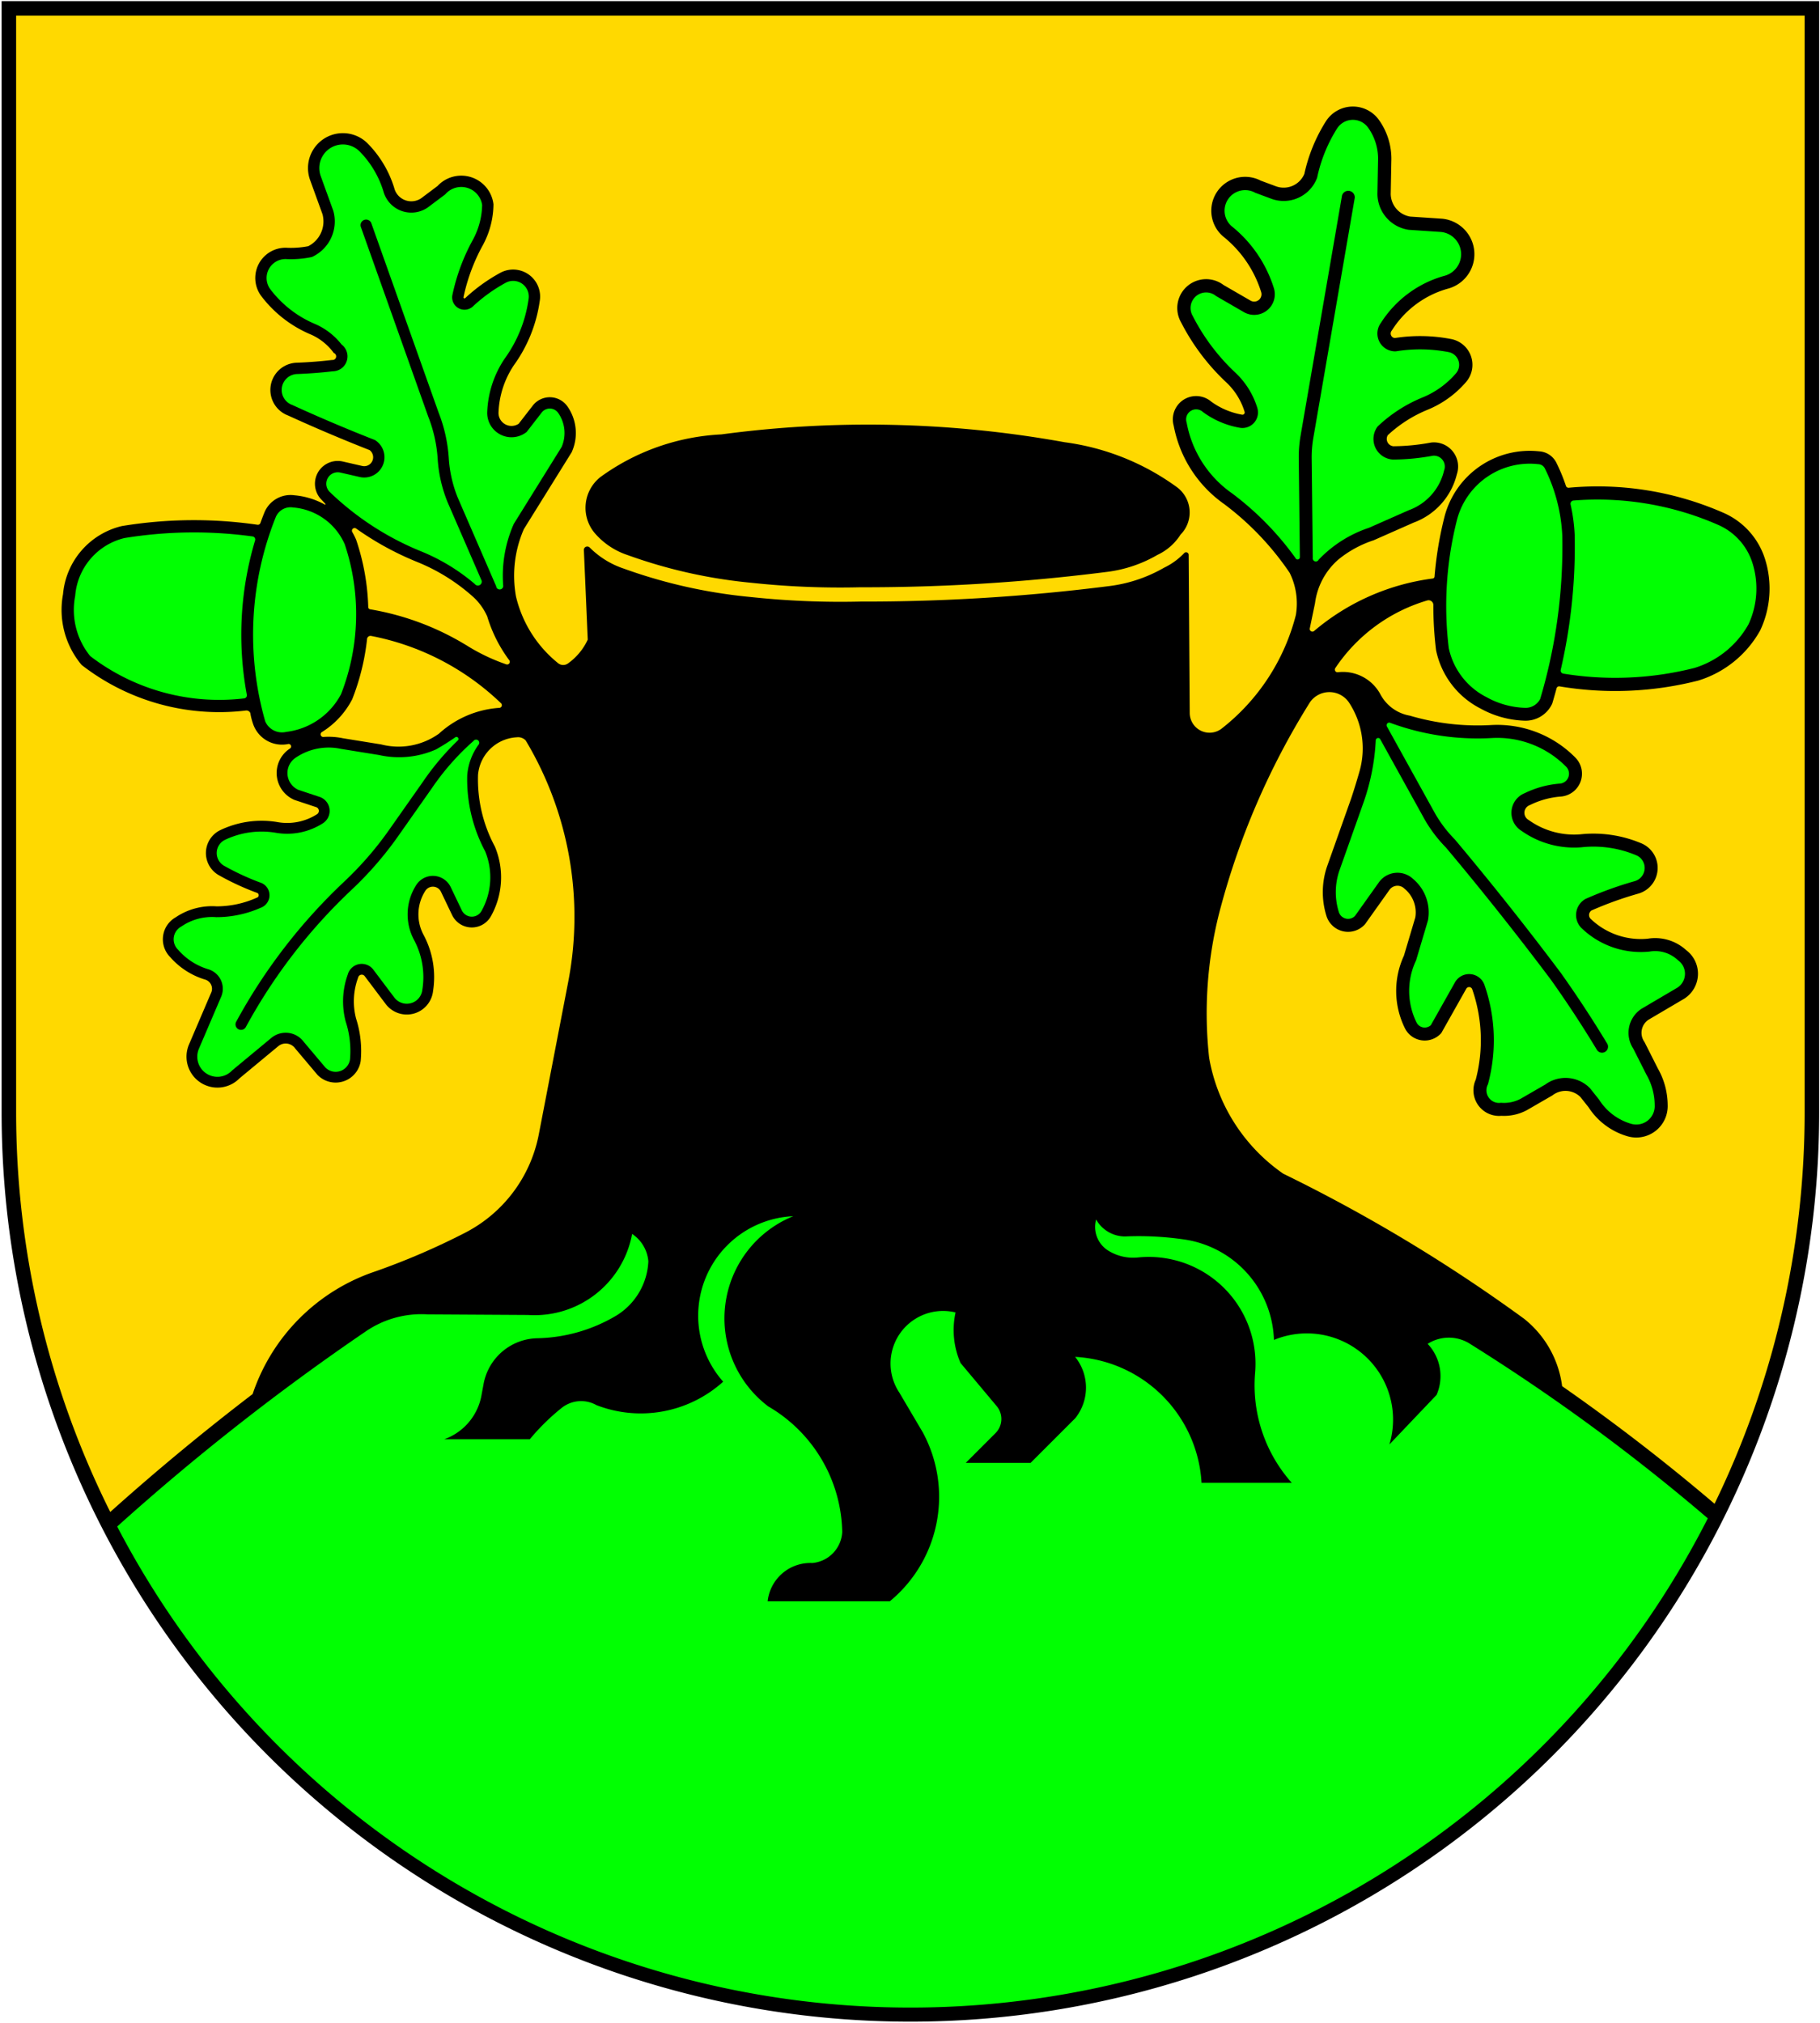 <?xml version="1.0" encoding="UTF-8" standalone="no"?>
<!-- Created with Inkscape (http://www.inkscape.org/) -->

<svg
   xmlns:dc="http://purl.org/dc/elements/1.1/"
   xmlns:cc="http://creativecommons.org/ns#"
   xmlns:rdf="http://www.w3.org/1999/02/22-rdf-syntax-ns#"
   xmlns:svg="http://www.w3.org/2000/svg"
   xmlns="http://www.w3.org/2000/svg"
   xmlns:sodipodi="http://sodipodi.sourceforge.net/DTD/sodipodi-0.dtd"
   xmlns:inkscape="http://www.inkscape.org/namespaces/inkscape"
   width="900"
   height="1000"
   id="svg2"
   version="1.1"
   inkscape:version="0.48.4 r9939"
   sodipodi:docname="Nowy dokument 1">
  <title
     id="title3880">POL gmina Szypliszki</title>
  <defs
     id="defs4">
    <symbol
       id="*Paper_Space" />
    <symbol
       id="*Model_Space" />
    <pattern
       id="Hatch"
       x="0"
       y="0"
       patternUnits="userSpaceOnUse"
       width="8"
       height="8">
      <path
         id="path2995"
         d="M8 4 l-4,4"
         stroke-width="0.25"
         stroke="#000000"
         linecap="square" />
      <path
         id="path2997"
         d="M6 2 l-4,4"
         stroke-width="0.25"
         stroke="#000000"
         linecap="square" />
      <path
         id="path2999"
         d="M4 0 l-4,4"
         stroke-width="0.25"
         stroke="#000000"
         linecap="square" />
    </pattern>
    <marker
       orient="auto"
       id="DistanceX"
       style="overflow:visible"
       refX="0"
       refY="0">
      <path
         id="path2992"
         d="M 3,-3 -3,3 M 0,-5 0,5"
         style="stroke:#000000;stroke-width:0.5"
         inkscape:connector-curvature="0" />
    </marker>
  </defs>
  <sodipodi:namedview
     id="base"
     pagecolor="#ffffff"
     bordercolor="#666666"
     borderopacity="1.0"
     inkscape:pageopacity="0.0"
     inkscape:pageshadow="2"
     inkscape:zoom="0.629"
     inkscape:cx="467.48808"
     inkscape:cy="482.51192"
     inkscape:document-units="px"
     inkscape:current-layer="layer1"
     showgrid="false"
     inkscape:window-width="1440"
     inkscape:window-height="844"
     inkscape:window-x="-4"
     inkscape:window-y="-4"
     inkscape:window-maximized="1" />
  <g
     inkscape:label="Layer 1"
     inkscape:groupmode="layer"
     id="layer1"
     transform="translate(0,-52.362)">
    <g
       inkscape:label="0"
       id="g3003"
       transform="matrix(1.212,0,0,1.213,-2.512,-224.373)" />
    <path
       id="path3009"
       d="m 0.797,52.912 0,549.376 a 449.394,449.489 0 0 0 898.788,0 l 0,-549.376 -898.788,0 z"
       style="fill:#000000;stroke:none;stroke-width:1.213;fill-opacity:1"
       inkscape:connector-curvature="0" />
    <path
       id="path3011"
       d="m 159.086,414.324 a 1.303,1.303 0 0 0 0.761,2.361 34.951,34.959 0 0 1 9.753,0.638 l 18.893,3.052 a 34.39,34.397 0 0 0 28.586,-5.333 49.084,49.094 0 0 1 29.854,-12.747 1.32,1.321 0 0 0 0.828,-2.269 127.29,127.317 0 0 0 -64.248,-33.29 1.713,1.713 0 0 0 -1.983,1.359 114.629,114.653 0 0 1 -7.353,29.943 41.463,41.472 0 0 1 -15.091,16.286"
       style="fill:#ffd900;stroke:none;stroke-width:1.213;fill-opacity:1"
       inkscape:connector-curvature="0" />
    <path
       id="path3013"
       d="m 183.029,353.573 a 1.132,1.132 0 0 1 -0.932,-1.152 113.641,113.665 0 0 0 -5.971,-33.199 36.561,36.569 0 0 0 -1.924,-3.841 1.32,1.321 0 0 1 1.908,-1.736 147.716,147.747 0 0 0 29.999,16.455 94.576,94.596 0 0 1 28.212,17.644 28.889,28.895 0 0 1 6.623,9.377 69.75,69.765 0 0 0 10.886,21.626 1.32,1.321 0 0 1 -1.488,2.038 95.516,95.536 0 0 1 -19.087,-9.049 134.13,134.159 0 0 0 -48.226,-18.164 z"
       style="fill:#ffd900;stroke:none;stroke-width:1.213;fill-opacity:1"
       inkscape:connector-curvature="0" />
    <path
       id="path3015"
       d="m 642.785,327.868 -0.534,-48.033 a 63.118,63.131 0 0 1 0.904,-12.139 l 20.478,-118.66 a 3.216,3.216 0 0 1 6.304,1.088 l -20.478,118.66 a 56.721,56.733 0 0 0 -0.813,10.914 l 0.525,48.457 a 1.543,1.544 0 0 0 2.916,0.901 60.727,60.739 0 0 1 24.832,-15.754 l 19.696,-8.701 a 27.515,27.521 0 0 0 17.494,-19.659 5.38,5.382 0 0 0 -5.541,-7.292 110.287,110.311 0 0 1 -19.729,1.888 10.194,10.196 0 0 1 -7.556,-16.378 71.568,71.583 0 0 1 22.154,-14.307 43.546,43.555 0 0 0 16.578,-11.962 6.406,6.408 0 0 0 -3.58,-10.449 74.421,74.437 0 0 0 -26.225,-0.389 8.82,8.822 0 0 1 -7.334,-14.087 54.542,54.553 0 0 1 31.74,-23.342 11.048,11.05 0 0 0 -2.005,-21.587 l -15.979,-1.066 A 18.08,18.084 0 0 1 681.145,148.293 l 0.303,-16.351 a 26.445,26.45 0 0 0 -4.883,-16.444 9.28,9.282 0 0 0 -15.343,0.332 74.292,74.308 0 0 0 -9.896,24.395 17.657,17.66 0 0 1 -22.647,10.392 l -7.93,-2.946 a 10.175,10.177 0 0 0 -11.81,16.429 63.438,63.452 0 0 1 20.993,30.697 10.192,10.195 0 0 1 -14.832,11.862 l -13.753,-7.954 a 7.698,7.7 0 0 0 -11.547,9.831 101.763,101.784 0 0 0 21.102,28.065 39.741,39.749 0 0 1 10.842,17.4 7.694,7.695 0 0 1 -8.451,9.865 43.164,43.173 0 0 1 -18.406,-7.798 4.954,4.955 0 0 0 -8.083,5.197 54.566,54.577 0 0 0 22.431,34.97 147.09,147.121 0 0 1 31.392,31.99 1.116,1.116 0 0 0 2.156,-0.359 z"
       style="fill:#01ff02;stroke:none;stroke-width:1.213;fill-opacity:1"
       inkscape:connector-curvature="0" />
    <path
       id="path3017"
       d="m 753.903,402.276 a 8.13,8.132 0 0 0 7.739,-4.394 264.193,264.249 0 0 0 10.914,-80.749 83.48,83.498 0 0 0 -8.642,-33.25 3.788,3.789 0 0 0 -3.289,-2.059 37.159,37.166 0 0 0 -39.998,26.973 172.915,172.951 0 0 0 -4.209,63.945 35.467,35.475 0 0 0 18.714,24.284 41.722,41.731 0 0 0 18.772,5.25 z"
       style="fill:#01ff02;stroke:none;stroke-width:1.213;fill-opacity:1"
       inkscape:connector-curvature="0" />
    <path
       id="path3019"
       d="m 776.659,301.729 a 1.602,1.603 0 0 1 1.48,-1.935 148.687,148.718 0 0 1 71.609,12.093 30.568,30.575 0 0 1 16.836,18.749 41.971,41.98 0 0 1 -1.921,30.323 46.15,46.16 0 0 1 -26.64,21.579 159.573,159.607 0 0 1 -64.988,2.832 1.538,1.538 0 0 1 -1.251,-1.865 270.331,270.389 0 0 0 6.905,-66.578 87.622,87.641 0 0 0 -2.031,-15.198 z"
       style="fill:#01ff02;stroke:none;stroke-width:1.213;fill-opacity:1"
       inkscape:connector-curvature="0" />
    <path
       id="path3021"
       d="m 794.834,568.392 a 564.933,565.053 0 0 0 -22.979,-35.038 1540.245,1540.572 0 0 0 -52.459,-66.049 62.196,62.209 0 0 1 -9.739,-12.79 l -23.8,-42.975 a 1.295,1.295 0 0 1 1.726,-1.799 125.029,125.056 0 0 0 50.207,7.464 47.835,47.845 0 0 1 36.674,14.2 4.91,4.911 0 0 1 -3.375,8.355 48.11,48.12 0 0 0 -17.069,4.688 10.466,10.469 0 0 0 -1.587,18.674 44.948,44.958 0 0 0 29.59,8.097 54.507,54.519 0 0 1 26.914,3.872 6.789,6.791 0 0 1 -0.662,12.902 183.704,183.743 0 0 0 -24.195,8.744 9.116,9.118 0 0 0 -2.239,14.205 42.213,42.222 0 0 0 33.809,11.842 16.317,16.321 0 0 1 14.052,4.223 8.177,8.179 0 0 1 -0.198,13.593 l -17.806,10.482 a 14.192,14.195 0 0 0 -4.015,19.705 l 6.467,12.806 a 30.592,30.599 0 0 1 4.104,15.136 9.108,9.109 0 0 1 -11.626,9.197 27.902,27.908 0 0 1 -15.865,-11.942 L 786.27,590.34 a 16.933,16.936 0 0 0 -22.145,-1.822 l -12.12,7.007 a 17.536,17.539 0 0 1 -9.739,2.002 6.241,6.242 0 0 1 -6.464,-9.146 83.093,83.111 0 0 0 -1.694,-49.024 8.045,8.047 0 0 0 -14.661,-1.289 l -11.885,21.092 a 4.509,4.51 0 0 1 -7.076,-1.334 35.12,35.127 0 0 1 -0.228,-30.7 l 5.873,-19.73 a 21.574,21.578 0 0 0 -7.318,-20.492 11.294,11.297 0 0 0 -16.685,1.285 l -12.066,16.954 a 4.776,4.777 0 0 1 -7.995,-1.888 32.952,32.959 0 0 1 0.192,-20.306 l 11.956,-33.72 a 108.378,108.401 0 0 0 6.108,-31.006 1.204,1.204 0 0 1 2.124,-0.585 l 22.031,39.796 a 68.14,68.155 0 0 0 10.518,13.876 1534.301,1534.626 0 0 1 52.059,65.553 559.037,559.156 0 0 1 22.689,34.6 2.976,2.977 0 0 0 5.09,-3.071 z"
       style="fill:#01ff02;stroke:none;stroke-width:1.213;fill-opacity:1"
       inkscape:connector-curvature="0" />
    <path
       id="path3023"
       d="m 225.039,416.927 a 1.003,1.004 0 0 1 1.444,1.388 129.633,129.661 0 0 0 -17.396,20.597 l -16.652,23.675 a 167.05,167.086 0 0 1 -22.195,25.588 276.156,276.214 0 0 0 -53.423,69.255 2.721,2.721 0 1 0 4.78,2.6 270.714,270.772 0 0 1 52.371,-67.89 172.492,172.528 0 0 0 22.918,-26.421 l 16.677,-23.711 a 124.192,124.218 0 0 1 20.574,-23.343 1.56,1.56 0 1 1 2.45,1.923 29.787,29.794 0 0 0 -5.539,14.957 75.437,75.453 0 0 0 8.855,37.636 33.927,33.934 0 0 1 -1.809,29.547 5.48,5.481 0 0 1 -9.719,-0.322 l -5.531,-11.559 a 9.763,9.765 0 0 0 -16.98,-1.018 26.827,26.833 0 0 0 -1.114,27.209 38.913,38.921 0 0 1 4.108,24.544 7.732,7.733 0 0 1 -13.761,4.05 l -10.316,-13.687 a 7.179,7.18 0 0 0 -12.832,2.245 39.038,39.046 0 0 0 -1.006,23.17 46.947,46.957 0 0 1 2.129,18.807 7.18,7.181 0 0 1 -12.118,3.982 L 150.26,567.478 a 11.113,11.115 0 0 0 -16.093,-2.008 l -19.358,16.051 A 9.959,9.961 0 0 1 98.39,570.753 l 10.831,-25.311 a 10.058,10.06 0 0 0 -6.353,-13.958 31.898,31.905 0 0 1 -14.831,-9.645 7.15,7.151 0 0 1 1.623,-11.437 26.745,26.751 0 0 1 17.259,-4.641 54.048,54.06 0 0 0 21.916,-4.601 6.596,6.597 0 0 0 -0.209,-12.531 125.004,125.031 0 0 1 -17.813,-8.266 7.246,7.247 0 0 1 0.272,-12.734 42.067,42.076 0 0 1 24.917,-3.649 32.727,32.734 0 0 0 23.341,-4.425 7.29,7.292 0 0 0 -1.413,-13.276 l -10.352,-3.435 a 9.097,9.099 0 0 1 -1.482,-15.833 29.034,29.04 0 0 1 22.52,-4.44 l 18.851,3.045 a 45.192,45.201 0 0 0 28.154,-2.776 125.01,125.037 0 0 0 9.415,-5.913 z"
       style="fill:#01ff02;stroke:none;stroke-width:1.213;fill-opacity:1"
       inkscape:connector-curvature="0" />
    <path
       id="path3025"
       d="m 131.149,408.962 a 9.067,9.069 0 0 0 10.438,5.21 35.403,35.411 0 0 0 27.067,-18.651 108.568,108.591 0 0 0 1.811,-74.121 30.501,30.507 0 0 0 -25.549,-18.163 7.912,7.913 0 0 0 -8.581,4.825 156.269,156.302 0 0 0 -5.186,100.899 z"
       style="fill:#01ff02;stroke:none;stroke-width:1.213;fill-opacity:1"
       inkscape:connector-curvature="0" />
    <path
       id="path3027"
       d="m 61.488,318.363 a 31.935,31.942 0 0 0 -24.304,28.544 36.205,36.213 0 0 0 7.425,29.795 104.789,104.811 0 0 0 76.12,20.912 1.538,1.538 0 0 0 1.331,-1.809 162.111,162.145 0 0 1 4.095,-76.291 1.538,1.538 0 0 0 -1.264,-1.966 213.361,213.406 0 0 0 -63.402,0.815 z"
       style="fill:#01ff02;stroke:none;stroke-width:1.213;fill-opacity:1"
       inkscape:connector-curvature="0" />
    <path
       id="path3029"
       d="m 248.814,341.672 a 1.748,1.749 0 1 1 -3.455,0.497 l -18.967,-43.711 a 62.278,62.292 0 0 1 -4.462,-19.503 74.908,74.924 0 0 0 -5.053,-22.672 l -33.286,-93.654 a 2.753,2.754 0 0 0 -5.182,1.843 l 33.318,93.742 a 69.408,69.423 0 0 1 4.715,21.091 67.778,67.793 0 0 0 4.881,21.286 l 16.629,38.323 a 1.92,1.921 0 0 1 -3.184,2.14 97.198,97.218 0 0 0 -26.554,-16.141 142.119,142.149 0 0 1 -45.134,-29.322 5.672,5.674 0 0 1 5.201,-9.617 l 9.3,2.127 a 10.021,10.023 0 0 0 7.833,-18.2 807.689,807.86 0 0 1 -40.864,-17.331 7.88,7.882 0 0 1 2.534,-15.312 224.687,224.735 0 0 0 17.466,-1.339 7.371,7.372 0 0 0 4.361,-13.253 33.623,33.63 0 0 0 -12.82,-10.009 54.134,54.145 0 0 1 -22.513,-17.428 9.354,9.356 0 0 1 8.297,-14.771 50.391,50.402 0 0 0 12.333,-1.033 19.329,19.333 0 0 0 10.614,-22.842 l -6.22,-17.157 a 11.664,11.667 0 0 1 19.284,-12.156 48.25,48.26 0 0 1 11.684,19.567 14.301,14.304 0 0 0 22.831,7.439 l 7.761,-5.821 a 10.438,10.441 0 0 1 18.261,5.229 37.469,37.477 0 0 1 -4.626,17.307 98.679,98.7 0 0 0 -10.068,27.121 6.1,6.101 0 0 0 10.129,5.723 79.36,79.377 0 0 1 16.187,-11.673 7.747,7.749 0 0 1 11.306,8.3 65.5,65.514 0 0 1 -11.856,29.294 50.642,50.652 0 0 0 -8.566,26.395 12.025,12.027 0 0 0 19.497,9.758 l 7.337,-9.458 a 5.06,5.061 0 0 1 8.258,0.037 17.308,17.312 0 0 1 1.718,16.816 l -23.648,38.016 a 63.148,63.161 0 0 0 -5.273,30.35 z"
       style="fill:#01ff02;stroke:none;stroke-width:1.213;fill-opacity:1"
       inkscape:connector-curvature="0" />
    <path
       id="path3031"
       d="m 440.016,843.961 a 66.86,66.874 0 0 0 16.256,-83.593 L 444.72,740.798 a 25.98,25.986 0 0 1 27.811,-39.621 40.612,40.621 0 0 0 2.47,25 l 17.868,21.311 a 9.889,9.891 0 0 1 -0.586,13.351 l -14.701,14.698 32.057,0 22.123,-22.117 a 24.189,24.194 0 0 0 -0.115,-30.283 66.185,66.199 0 0 1 62.525,62.276 l 44.624,0 a 72.422,72.438 0 0 1 -18.142,-54.402 52.789,52.8 0 0 0 -57.965,-57.011 23.291,23.295 0 0 1 -14.591,-3.345 13.812,13.815 0 0 1 -6.063,-15.446 16.415,16.418 0 0 0 14.332,8.396 155.28,155.313 0 0 1 29.089,1.472 51.881,51.892 0 0 1 44.52,49.683 42.627,42.636 0 0 1 57.101,51.667 l 23.318,-24.492 a 23.218,23.223 0 0 0 -4.407,-25.232 19.473,19.477 0 0 1 20.268,-0.427 979.68,979.887 0 0 1 118.265,86.689 442.435,442.529 0 0 1 -786.573,4.046 1163.215,1163.462 0 0 1 122.998,-96.518 48.752,48.762 0 0 1 30.529,-8.364 l 49.618,0.292 a 49.055,49.065 0 0 0 51.494,-40.062 18.056,18.06 0 0 1 8.027,13.559 33.155,33.162 0 0 1 -15.952,26.877 79.517,79.534 0 0 1 -38.944,11.136 27.623,27.628 0 0 0 -26.58,22.576 l -0.93,5.006 a 28.439,28.445 0 0 1 -18.525,22.352 l 42.303,0 a 108.362,108.385 0 0 1 15.743,-15.478 15.432,15.435 0 0 1 17.22,-1.393 60.783,60.796 0 0 0 62.659,-11.587 49.232,49.242 0 0 1 34.66,-81.813 54.513,54.524 0 0 0 -12.337,94.051 73.432,73.448 0 0 1 36.556,62.042 16.238,16.242 0 0 1 -14.823,15.361 21.23,21.235 0 0 0 -22.055,18.916 l 60.409,0 z"
       style="fill:#01ff02;stroke:none;stroke-width:1.213;fill-opacity:1"
       inkscape:connector-curvature="0" />
    <path
       id="path3033"
       d="m 585.674,325.693 a 1.293,1.293 0 0 1 2.13,1.06 l 0.52,78.039 a 9.809,9.811 0 0 0 15.659,7.858 103.889,103.911 0 0 0 36.828,-56.246 34.2,34.207 0 0 0 -3.053,-20.846 141.594,141.624 0 0 0 -32.376,-33.994 61.138,61.151 0 0 1 -24.971,-38.734 11.526,11.529 0 0 1 18.61,-11.88 36.592,36.6 0 0 0 15.254,6.418 1.121,1.121 0 0 0 1.185,-1.443 33.168,33.176 0 0 0 -9.049,-14.522 108.335,108.358 0 0 1 -22.388,-29.728 14.271,14.274 0 0 1 21.019,-18.424 l 13.349,7.721 a 3.62,3.621 0 0 0 5.268,-4.213 56.866,56.878 0 0 0 -18.946,-27.618 16.747,16.751 0 0 1 18.755,-27.469 l 7.49,2.782 a 11.084,11.087 0 0 0 14.053,-6.13 80.865,80.882 0 0 1 10.673,-26.034 15.853,15.856 0 0 1 26.233,-0.604 33.017,33.024 0 0 1 6.1,20.451 l -0.299,16.167 a 11.508,11.511 0 0 0 9.633,11.129 l 15.801,1.054 a 17.62,17.624 0 0 1 3.245,34.467 47.969,47.979 0 0 0 -28.145,20.809 2.248,2.248 0 0 0 1.478,3.71 80.993,81.011 0 0 1 27.984,0.522 12.978,12.981 0 0 1 7.289,21.177 50.118,50.129 0 0 1 -19.08,13.767 64.995,65.009 0 0 0 -19.648,12.551 3.622,3.622 0 0 0 2.766,5.474 103.715,103.737 0 0 0 18.541,-1.816 11.953,11.955 0 0 1 12.837,15.667 34.088,34.095 0 0 1 -21.351,23.89 l -19.789,8.742 a 54.154,54.166 0 0 0 -17.39,9.479 34.356,34.363 0 0 0 -11.604,21.618 l -2.577,12.415 a 1.32,1.321 0 0 0 2.134,1.332 113.175,113.199 0 0 1 58.704,-25.944 1.068,1.068 0 0 0 0.857,-1.05 179.271,179.309 0 0 1 5.082,-30.142 43.514,43.524 0 0 1 46.625,-31.673 10.144,10.146 0 0 1 8.479,5.543 89.836,89.855 0 0 1 4.78,11.558 1.32,1.321 0 0 0 1.374,0.896 154.896,154.929 0 0 1 76.626,12.442 37.083,37.091 0 0 1 20.424,22.745 48.486,48.496 0 0 1 -2.324,35.255 52.665,52.676 0 0 1 -30.684,24.892 166.088,166.123 0 0 1 -68.563,2.861 1.32,1.321 0 0 0 -1.494,0.96 270.549,270.606 0 0 1 -2.142,7.549 14.486,14.489 0 0 1 -13.992,8.442 48.078,48.088 0 0 1 -21.444,-5.983 41.823,41.832 0 0 1 -22.01,-28.863 179.271,179.309 0 0 1 -1.335,-22.394 2.353,2.354 0 0 0 -2.977,-2.196 82.946,82.964 0 0 0 -45.518,33.455 1.32,1.321 0 0 0 1.256,2.045 21.025,21.03 0 0 1 21.07,10.958 20.446,20.451 0 0 0 14.519,10.501 118.735,118.76 0 0 0 40.276,4.643 54.256,54.267 0 0 1 41.605,16.105 11.331,11.333 0 0 1 -7.557,19.272 41.689,41.698 0 0 0 -14.913,4.179 4.046,4.047 0 0 0 -0.643,7.375 38.528,38.536 0 0 0 25.494,7.1 60.928,60.941 0 0 1 29.913,4.306 13.21,13.213 0 0 1 -1.338,25.049 177.284,177.321 0 0 0 -22.976,8.279 2.696,2.696 0 0 0 -0.557,4.018 35.793,35.8 0 0 0 28.336,9.939 22.738,22.743 0 0 1 18.981,5.613 14.597,14.6 0 0 1 -0.913,24.046 l -17.747,10.448 a 7.772,7.773 0 0 0 -1.899,10.979 l 6.586,13.043 a 37.012,37.02 0 0 1 4.87,18.021 15.528,15.531 0 0 1 -19.828,15.53 34.322,34.33 0 0 1 -19.314,-14.374 l -4.059,-5.098 a 10.512,10.514 0 0 0 -13.794,-0.743 l -12.548,7.254 a 23.956,23.961 0 0 1 -12.706,2.84 12.661,12.664 0 0 1 -12.663,-17.86 76.673,76.689 0 0 0 -1.727,-44.676 1.625,1.625 0 0 0 -2.974,-0.255 l -12.3,21.829 a 10.929,10.932 0 0 1 -18.029,-2.338 41.54,41.549 0 0 1 -0.491,-35.84 l 5.633,-18.923 a 15.153,15.157 0 0 0 -5.355,-14.227 4.874,4.875 0 0 0 -7.253,0.358 l -12.193,17.132 a 11.196,11.199 0 0 1 -19.133,-3.999 39.373,39.381 0 0 1 0.248,-24.32 l 11.973,-33.767 a 309.635,309.701 0 0 0 4.29,-13.991 41.27,41.279 0 0 0 -5.226,-33.233 11.714,11.717 0 0 0 -19.408,-0.389 372.647,372.726 0 0 0 -44.969,104.455 201.599,201.642 0 0 0 -4.926,71.341 88.076,88.094 0 0 0 36.654,57.315 791.066,791.234 0 0 1 119.038,71.672 50.788,50.799 0 0 1 18.866,33.368 987.315,987.525 0 0 1 75.374,58.143 442.217,442.311 0 0 0 44.553,-193.482 l 0,-542.197 -884.434,0 0,542.197 a 442.217,442.311 0 0 0 46.549,197.532 1170.851,1171.099 0 0 1 70.409,-58.304 96.241,96.262 0 0 1 60.829,-60.678 352.734,352.809 0 0 0 44.268,-19.073 69.426,69.441 0 0 0 36.364,-48.357 l 14.589,-75.628 a 169.623,169.659 0 0 0 -21.006,-119.344 5.131,5.132 0 0 0 -4.351,-1.595 20.317,20.322 0 0 0 -19.234,18.552 70.101,70.116 0 0 0 8.339,35.499 39.263,39.272 0 0 1 -1.985,34.454 10.816,10.818 0 0 1 -19.183,-0.635 l -5.521,-11.539 a 4.427,4.428 0 0 0 -7.693,-0.448 21.491,21.496 0 0 0 -0.892,21.797 44.249,44.258 0 0 1 4.696,27.76 13.068,13.07 0 0 1 -23.281,6.608 l -10.431,-13.84 a 1.843,1.843 0 0 0 -3.367,0.673 33.702,33.709 0 0 0 -1.005,20.137 52.283,52.294 0 0 1 2.306,20.953 12.516,12.518 0 0 1 -21.356,6.944 l -10.979,-13.007 a 5.777,5.778 0 0 0 -8.461,-1.174 l -19.124,15.857 A 15.295,15.299 0 0 1 93.491,568.637 l 10.869,-25.398 a 4.722,4.723 0 0 0 -2.987,-6.632 37.234,37.242 0 0 1 -17.235,-11.121 12.486,12.489 0 0 1 2.722,-19.635 32.081,32.088 0 0 1 20.258,-5.428 48.712,48.723 0 0 0 19.834,-4.267 1.26,1.26 0 0 0 0.007,-2.454 130.34,130.368 0 0 1 -18.775,-8.696 12.582,12.584 0 0 1 0.527,-22.157 47.403,47.413 0 0 1 28.208,-4.128 27.391,27.397 0 0 0 19.709,-3.762 1.954,1.955 0 0 0 -0.335,-3.601 l -10.604,-3.519 a 14.438,14.441 0 0 1 -2.166,-25.528 1.23,1.23 0 0 0 -0.891,-2.16 l 0,0 a 15.127,15.13 0 0 1 -17.204,-9.161 30.83,30.837 0 0 1 -1.649,-6.159 2.128,2.129 0 0 0 -2.304,-1.201 110.849,110.873 0 0 1 -81.105,-22.543 42.265,42.274 0 0 1 -9.199,-35.004 37.995,38.003 0 0 1 29.12,-33.666 219.421,219.467 0 0 1 67.045,-0.646 1.32,1.321 0 0 0 1.431,-0.858 162.329,162.363 0 0 1 1.947,-5.117 13.972,13.975 0 0 1 14.897,-8.583 37.939,37.947 0 0 1 15.05,4.602 0.228,0.228 0 0 0 0.223,-0.394 651.957,652.095 0 0 1 -2.115,-2.231 11.269,11.271 0 0 1 10.76,-18.671 l 9.394,2.148 a 4.425,4.426 0 0 0 3.863,-7.783 813.285,813.458 0 0 1 -40.368,-17.133 13.477,13.48 0 0 1 4.515,-26.088 219.091,219.137 0 0 0 17.357,-1.349 1.774,1.775 0 0 0 0.79,-3.431 28.026,28.032 0 0 0 -11.204,-9.084 59.73,59.743 0 0 1 -24.808,-19.252 14.95,14.954 0 0 1 13.108,-23.68 44.795,44.804 0 0 0 10.243,-0.792 13.732,13.735 0 0 0 7.064,-15.794 l -6.144,-16.947 a 17.261,17.264 0 0 1 28.536,-17.988 53.846,53.858 0 0 1 13.078,21.962 8.705,8.707 0 0 0 13.993,4.562 l 7.414,-5.56 a 16.035,16.038 0 0 1 27.663,9.048 43.065,43.074 0 0 1 -5.324,20.331 93.083,93.102 0 0 0 -9.497,25.583 0.503,0.503 0 0 0 0.836,0.472 84.957,84.975 0 0 1 17.328,-12.496 13.343,13.346 0 0 1 19.505,14.133 71.096,71.111 0 0 1 -12.787,31.579 45.045,45.055 0 0 0 -7.564,23.371 6.428,6.429 0 0 0 9.96,5.531 l 6.803,-8.77 a 10.656,10.658 0 0 1 17.315,0.182 22.905,22.91 0 0 1 2.093,22.66 L 259.049,313.943 a 57.551,57.563 0 0 0 -3.895,33.276 60.043,60.056 0 0 0 20.821,32.988 4.012,4.013 0 0 0 4.849,0.163 29.767,29.774 0 0 0 9.82,-11.802 l -1.916,-44.364 a 1.676,1.676 0 0 1 2.876,-1.172 43.155,43.164 0 0 0 16.917,10.448 255.285,255.339 0 0 0 62.648,14.014 417.683,417.772 0 0 0 54.386,2.26 958.555,958.758 0 0 0 123.225,-7.693 72.049,72.064 0 0 0 26.874,-9.053 33.672,33.68 0 0 0 10.018,-7.314"
       style="fill:#ffd900;stroke:none;stroke-width:1.213;fill-opacity:1"
       inkscape:connector-curvature="0" />
    <path
       id="path3007"
       d="m 310.373,326.77 a 248.774,248.827 0 0 0 61.172,13.69 411.172,411.26 0 0 0 53.664,2.227 952.044,952.246 0 0 0 122.473,-7.641 65.538,65.552 0 0 0 24.671,-8.366 27.162,27.168 0 0 0 11.444,-10.047 15.543,15.547 0 0 0 -1.907,-23.512 121.275,121.301 0 0 0 -55.42,-22.141 546.301,546.417 0 0 0 -169.745,-3.869 110.934,110.958 0 0 0 -59.715,21.006 19.373,19.377 0 0 0 -2.611,28.126 36.645,36.652 0 0 0 15.974,10.528"
       style="fill:#000000;stroke:none;stroke-width:1.213;fill-opacity:1"
       inkscape:connector-curvature="0" />
  </g>
</svg>
